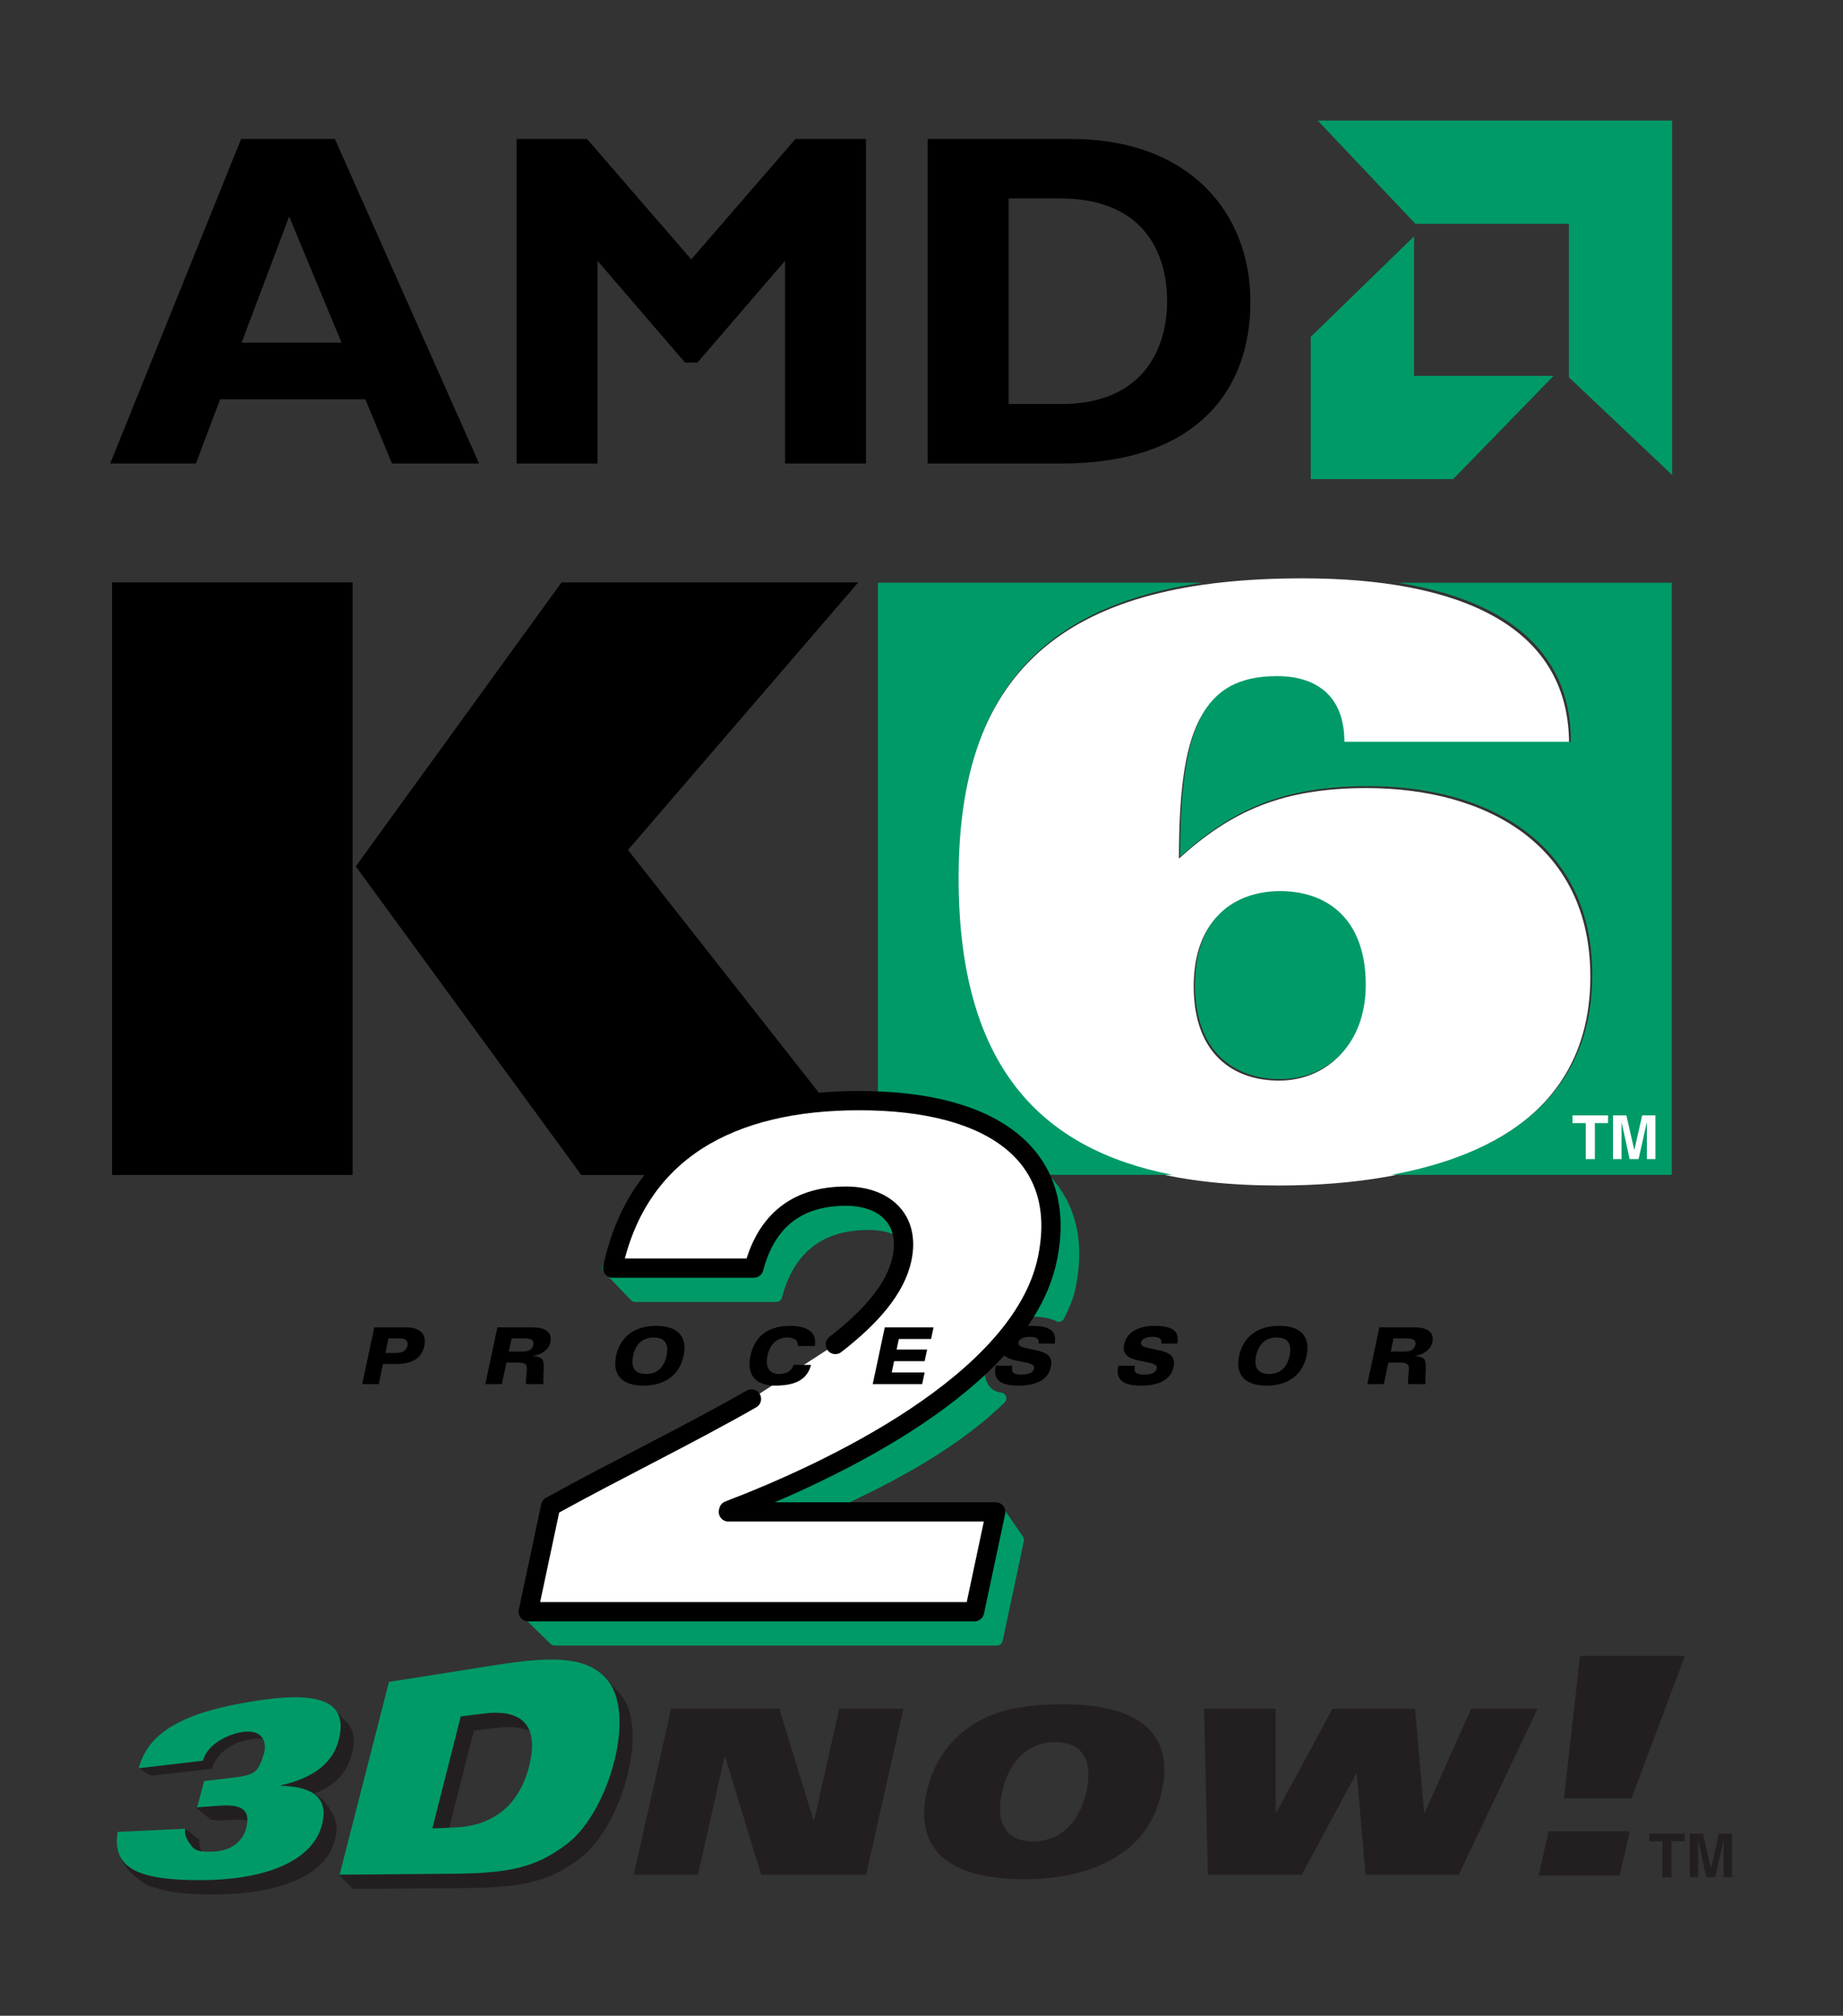 <?xml version="1.0" encoding="UTF-8" standalone="no"?>
<!-- Created with Inkscape (http://www.inkscape.org/) -->

<svg
   xmlns:svg="http://www.w3.org/2000/svg"
   xmlns="http://www.w3.org/2000/svg"
   version="1.1"
   width="133.15"
   height="145.648"
   id="svg2">
  <rect width="100%" height="100%" fill="#333333" stroke="none"/>
  <defs
     id="defs4" />
  <g
     transform="matrix(0.88,0,0,0.88,-20.733,-16.653)"
     id="g3051">
    <path
       d="m 133.806,80.001 c 0,-1.816 -0.537,-3.163 -1.48,-4.037 -0.941,-0.874 -2.288,-1.345 -4.036,-1.345 -6.19,0 -7.94,4.306 -7.94,14.801 4.306,-3.902 8.477,-5.786 15.408,-5.786 9.89,0 18.367,4.71 18.367,15.475 0,13.656 -13.524,17.155 -25.566,17.155 -15.744,0 -26.374,-5.718 -26.374,-25.095 0,-17.828 9.486,-24.759 28.325,-24.759 12.649,0 21.866,3.769 21.866,13.591 l -18.57,0 z M 121.562,99.915 c 0,5.585 3.296,7.737 6.996,7.737 3.768,0 6.997,-2.759 6.997,-7.737 0,-5.516 -3.297,-7.67 -6.997,-7.67 -3.7,0 -6.996,2.154 -6.996,7.67"
       id="path2906"
       style="fill:#ffffff;fill-opacity:1;fill-rule:nonzero;stroke:none" />
    <path
       d="m 74.735,158.352 c -0.201,-0.294 -0.427,-0.549 -0.676,-0.77 l -0.97,-1.1 0.019,0.474 c -1.735,-0.841 -4.271,-0.698 -7.775,-0.144 l -8.759,1.381 -3.027,11.814 c -0.273,-0.154 -0.502,-0.297 -0.521,-0.352 -0.048,-0.14 -1.594,3.235 -1.594,3.235 l 1.086,1.134 0,-0.001 0,0.001 9.621,-0.083 c 4.886,-0.043 6.814,-0.75 9.109,-2.49 1.705,-1.321 3.145,-4.024 3.835,-6.794 0.709,-2.846 0.475,-5.058 -0.347,-6.305 z m -6.652,6.741 c -0.836,3.328 -3.05,4.921 -6.096,5.054 l -1.855,0.08 2.333,-9.199 1.887,-0.235 c 3.101,-0.388 4.576,0.936 3.731,4.3"
       id="path2908"
       style="fill:#231f20;fill-opacity:1;fill-rule:nonzero;stroke:none" />
    <path
       d="M 51.826,160.157 51.055,159.295 50.701,159.65 c -1.248,-0.315 -3.025,-0.22 -5.1,0.106 -2.558,0.404 -4.714,0.932 -6.379,1.82 -0.709,0.365 -1.312,0.796 -1.812,1.3 l -0.605,-0.629 -1.829,1.875 0.97,0.599 5.001,-0.562 c 0.416,-1.391 1.992,-2.55 4.145,-2.479 1.613,0.052 1.229,1.249 0.985,2.194 -0.345,1.329 -1.264,1.934 -2.716,2.074 l -0.736,0.071 0.18,-0.301 -2.484,0.094 -0.61,1.594 0.938,0.75 0.188,0.188 0.029,-0.01 0.802,0.066 1.044,-0.043 c 1.755,-0.125 2.529,0.334 2.138,1.837 -0.28,1.076 -1.212,1.89 -2.732,1.936 -0.792,0.024 -1.249,-0.151 -1.495,-0.463 -0.24,-0.329 -0.838,-1.01 -0.685,-1.675 L 38.78,169.075 l -0.664,1.238 -3.824,0.203 c -0.004,0.021 -0.005,0.043 -0.009,0.062 -0.586,-0.536 -1.025,-0.919 -1.025,-0.919 l -0.062,0.812 c 0,0 -0.041,1.604 2.105,3.021 0,0 0.207,0.231 0.929,0.405 1.16,0.422 2.828,0.584 5.01,0.575 4.685,-0.021 9.098,-1.292 9.839,-4.571 C 51.25,169.149 51.265,168.93 51,168.118 c 0,0 -0.547,-1.188 -1.156,-1.61 C 49.642,166.369 49.462,166.275 49.297,166.209 50.84,165.64 52.005,164.69 52.451,162.95 52.8,161.59 52.538,160.7 51.826,160.157"
       id="path2910"
       style="fill:#231f20;fill-opacity:1;fill-rule:nonzero;stroke:none" />
    <path
       d="m 52.769,90.06 16.89,-23.315 24.359,0 -18.902,21.968 20.981,26.686 -24.814,0 L 52.769,90.06 z m -20.008,-23.315 19.747,0 0,48.654 -19.747,0 0,-48.654"
       id="path2912"
       style="fill:#000000;fill-opacity:1;fill-rule:nonzero;stroke:none" />
    <path
       d="m 62.892,56.981 -7.15,0 -2.188,-5.274 -11.919,0 -1.992,5.274 -7.034,0 10.746,-26.648 7.697,0 11.839,26.648 z m -15.59,-20.279 -3.908,10.355 8.205,0 -4.298,-10.355"
       id="path2914"
       style="fill:#000000;fill-opacity:1;fill-rule:nonzero;stroke:none" />
    <path
       d="m 88.869,30.334 5.782,0 0,26.648 -6.643,0 0,-16.645 -7.19,8.361 -1.015,0 -7.19,-8.361 0,16.645 -6.643,0 0,-26.648 5.782,0 8.557,9.885 8.557,-9.885"
       id="path2916"
       style="fill:#000000;fill-opacity:1;fill-rule:nonzero;stroke:none" />
    <path
       d="m 111.484,30.334 c 9.73,0 14.732,6.056 14.732,13.364 0,7.657 -4.846,13.284 -15.474,13.284 l -11.019,0 0,-26.648 11.76,0 z m -5.117,21.764 4.336,0 c 6.683,0 8.675,-4.532 8.675,-8.44 0,-4.571 -2.461,-8.44 -8.752,-8.44 l -4.259,0 0,16.88"
       id="path2918"
       style="fill:#000000;fill-opacity:1;fill-rule:nonzero;stroke:none" />
    <path
       d="m 131.744,28.825 8.02,8.476 12.6,0 0,12.601 8.477,8.019 0,-29.096 -29.098,0"
       id="path2920"
       style="fill:#009a68;fill-opacity:1;fill-rule:nonzero;stroke:none" />
    <path
       d="m 139.648,38.334 -8.476,8.246 0,11.685 11.684,0 8.249,-8.477 -11.456,0 0,-11.454"
       id="path2922"
       style="fill:#009a68;fill-opacity:1;fill-rule:nonzero;stroke:none" />
    <path
       d="m 102.261,91.016 c 0,-14.995 6.701,-22.291 20.021,-24.245 l -26.649,0 0,48.616 24.179,0 c -10.764,-2.1 -17.551,-8.875 -17.551,-24.371"
       id="path2924"
       style="fill:#009a68;fill-opacity:1;fill-rule:nonzero;stroke:none" />
    <path
       d="M 138.31,66.771 C 146.861,68.135 152.532,72.12 152.532,79.83 l -18.6,0 c 0,-1.82 -0.539,-3.167 -1.481,-4.044 -0.945,-0.876 -2.292,-1.347 -4.045,-1.347 -6.199,0 -7.951,4.312 -7.951,14.825 4.312,-3.909 8.491,-5.795 15.432,-5.795 9.905,0 18.396,4.716 18.396,15.5 0,10.254 -7.612,14.79 -16.505,16.419 l 23.029,0 0,-48.616 -22.497,0"
       id="path2926"
       style="fill:#009a68;fill-opacity:1;fill-rule:nonzero;stroke:none" />
    <path
       d="m 135.685,99.776 c 0,-5.525 -3.303,-7.683 -7.009,-7.683 -3.706,0 -7.009,2.158 -7.009,7.683 0,5.594 3.303,7.75 7.009,7.75 3.775,0 7.009,-2.763 7.009,-7.75"
       id="path2928"
       style="fill:#009a68;fill-opacity:1;fill-rule:nonzero;stroke:none" />
    <path
       d="m 94.871,119.438 c 1.018,0 1.952,0.209 2.72,0.611 -0.486,-1.929 -2.35,-2.917 -4.591,-2.917 -4.506,0 -6.681,2.518 -7.577,5.911 l -11.929,0 2.212,2.308 11.589,0 c 0.896,-3.395 3.07,-5.912 7.576,-5.912"
       id="path2930"
       style="fill:#009a68;fill-opacity:1;fill-rule:nonzero;stroke:none" />
    <path
       d="m 94.871,119.438 c 1.018,0 1.952,0.209 2.72,0.611 -0.486,-1.929 -2.35,-2.917 -4.591,-2.917 -4.506,0 -6.681,2.518 -7.577,5.911 l -11.929,0 2.212,2.308 11.589,0 c 0.896,-3.395 3.07,-5.912 7.576,-5.912 z"
       id="path2932"
       style="fill:none;stroke:#009a68;stroke-width:0.949;stroke-linecap:round;stroke-linejoin:round;stroke-miterlimit:4;stroke-opacity:1;stroke-dasharray:none" />
    <path
       d="m 107.528,126.639 c 0.953,-1.465 1.641,-2.69 1.982,-4.299 0.599,-2.819 0.31,-5.218 -0.76,-7.161 2.514,2.211 3.496,5.404 2.632,9.469 -0.193,0.905 -0.495,1.474 -0.892,2.334 0,0 -1.094,-0.625 -2.962,-0.343"
       id="path2934"
       style="fill:#009a68;fill-opacity:1;fill-rule:nonzero;stroke:none" />
    <path
       d="m 107.528,126.639 c 0.953,-1.465 1.641,-2.69 1.982,-4.299 0.599,-2.819 0.31,-5.218 -0.76,-7.161 2.514,2.211 3.496,5.404 2.632,9.469 -0.193,0.905 -0.495,1.474 -0.892,2.334 0,0 -1.094,-0.625 -2.962,-0.343 z"
       id="path2936"
       style="fill:none;stroke:#009a68;stroke-width:0.949;stroke-linecap:round;stroke-linejoin:round;stroke-miterlimit:4;stroke-opacity:1;stroke-dasharray:none" />
    <path
       d="m 103.884,130.916 c 0.388,-8.276 -14.717,9.81 -20.525,12.026 l -0.025,0.117 7.152,0 c 5.226,-2.368 10.909,-5.139 15.219,-9.321 0,0 -1.951,-0.054 -1.821,-2.822"
       id="path2938"
       style="fill:#009a68;fill-opacity:1;fill-rule:nonzero;stroke:none" />
    <path
       d="m 103.884,130.916 c 0.388,-8.276 -14.717,9.81 -20.525,12.026 l -0.025,0.117 7.152,0 c 5.226,-2.368 10.909,-5.139 15.219,-9.321 0,0 -1.951,-0.054 -1.821,-2.822 z"
       id="path2940"
       style="fill:none;stroke:#009a68;stroke-width:0.949;stroke-linecap:round;stroke-linejoin:round;stroke-miterlimit:4;stroke-opacity:1;stroke-dasharray:none" />
    <path
       d="m 103.54,151.254 -36.807,0 2.356,2.306 36.322,0 1.742,-8.193 -1.73,-2.533 -1.884,8.419"
       id="path2942"
       style="fill:#009a68;fill-opacity:1;fill-rule:nonzero;stroke:none" />
    <path
       d="m 103.54,151.254 -36.807,0 2.356,2.306 36.322,0 1.742,-8.193 -1.73,-2.533 -1.884,8.419 z"
       id="path2944"
       style="fill:none;stroke:#009a68;stroke-width:0.949;stroke-linecap:round;stroke-linejoin:round;stroke-miterlimit:4;stroke-opacity:1;stroke-dasharray:none" />
    <path
       d="m 92.139,129.317 c 2.924,-2.261 4.949,-4.584 5.469,-7.029 0.721,-3.395 -1.599,-5.151 -4.582,-5.151 -4.508,0 -6.681,2.516 -7.579,5.911 l -11.589,0 c 2.054,-9.656 9.714,-13.754 20.249,-13.754 11.179,0 17.207,4.683 15.429,13.053 -2.14,10.066 -17.871,17.441 -26.152,20.601 l -0.025,0.117 21.949,0 -1.741,8.194 -36.639,0 1.84,-8.662 c 5.426,-3.001 11.387,-5.89 16.486,-8.809"
       id="path2946"
       style="fill:#ffffff;fill-opacity:1;fill-rule:nonzero;stroke:none" />
    <path
       d="m 92.139,129.317 c 2.924,-2.261 4.949,-4.584 5.469,-7.029 0.721,-3.395 -1.599,-5.151 -4.582,-5.151 -4.508,0 -6.681,2.516 -7.579,5.911 l -11.589,0 c 2.054,-9.656 9.714,-13.754 20.249,-13.754 11.179,0 17.207,4.683 15.429,13.053 -2.14,10.066 -17.871,17.441 -26.152,20.601 l -0.025,0.117 21.949,0 -1.741,8.194 -36.639,0 1.84,-8.662 c 5.426,-3.001 11.387,-5.89 16.486,-8.809"
       id="path2948"
       style="fill:none;stroke:#000000;stroke-width:1.582;stroke-linecap:round;stroke-linejoin:round;stroke-miterlimit:4;stroke-opacity:1;stroke-dasharray:none" />
    <path
       d="m 54.286,127.911 2.601,0 c 1.045,0 1.735,0.464 1.509,1.529 -0.199,0.936 -0.901,1.479 -2.303,1.479 l -1.09,0 -0.351,1.653 -1.356,0 0.99,-4.66 z m 0.909,2.104 0.833,0 c 0.51,0 0.88,-0.13 0.979,-0.594 0.085,-0.401 -0.136,-0.608 -0.62,-0.608 l -0.936,0 -0.255,1.201"
       id="path2950"
       style="fill:#000000;fill-opacity:1;fill-rule:nonzero;stroke:none" />
    <path
       d="m 64.394,127.911 2.846,0 c 1.124,0 1.676,0.406 1.504,1.219 -0.126,0.595 -0.699,1.008 -1.421,1.13 l -0.003,0.014 c 0.388,0.025 0.738,0.115 0.83,0.406 0.135,0.426 -0.048,1.406 0.044,1.891 l -1.439,0 c -0.052,-0.453 0.109,-1.124 0.049,-1.446 -0.039,-0.212 -0.223,-0.323 -0.764,-0.323 l -0.904,0 -0.376,1.769 -1.356,0 0.99,-4.66 z m 0.934,1.988 1.079,0 c 0.619,0 0.86,-0.194 0.935,-0.549 0.096,-0.453 -0.241,-0.536 -0.892,-0.536 l -0.891,0 -0.23,1.085"
       id="path2952"
       style="fill:#000000;fill-opacity:1;fill-rule:nonzero;stroke:none" />
    <path
       d="m 77.433,127.787 c 1.949,0 2.546,1.046 2.248,2.453 -0.299,1.407 -1.34,2.454 -3.29,2.454 -1.949,0 -2.546,-1.046 -2.249,-2.454 0.3,-1.406 1.341,-2.453 3.291,-2.453 z m -0.839,3.951 c 1.032,0 1.519,-0.679 1.692,-1.499 0.174,-0.819 -0.025,-1.496 -1.058,-1.496 -1.032,0 -1.519,0.677 -1.692,1.496 -0.174,0.82 0.024,1.499 1.058,1.499"
       id="path2954"
       style="fill:#000000;fill-opacity:1;fill-rule:nonzero;stroke:none" />
    <path
       d="m 96.2,127.911 4.003,0 -0.204,0.955 -2.646,0 -0.184,0.864 2.505,0 -0.203,0.956 -2.505,0 -0.198,0.929 2.704,0 -0.203,0.956 -4.06,0 0.99,-4.66"
       id="path2956"
       style="fill:#000000;fill-opacity:1;fill-rule:nonzero;stroke:none" />
    <path
       d="m 106.665,131.06 c -0.113,0.594 0.129,0.73 0.761,0.73 0.801,0 0.984,-0.284 1.028,-0.491 0.066,-0.309 -0.235,-0.412 -0.749,-0.516 l -0.637,-0.129 c -0.736,-0.147 -1.482,-0.432 -1.294,-1.323 0.242,-1.144 1.386,-1.544 2.451,-1.544 1.704,0 2.078,0.524 1.924,1.452 l -1.316,0 c 0.064,-0.477 -0.309,-0.549 -0.715,-0.549 -0.595,0 -0.895,0.2 -0.95,0.459 -0.068,0.316 0.341,0.4 0.816,0.504 l 0.599,0.129 c 0.815,0.175 1.452,0.451 1.256,1.375 -0.275,1.298 -1.636,1.536 -2.681,1.536 -1.879,0 -2.024,-0.806 -1.847,-1.634 l 1.355,0"
       id="path2958"
       style="fill:#000000;fill-opacity:1;fill-rule:nonzero;stroke:none" />
    <path
       d="m 116.734,131.06 c -0.114,0.594 0.129,0.73 0.761,0.73 0.801,0 0.984,-0.284 1.028,-0.491 0.066,-0.309 -0.235,-0.412 -0.749,-0.516 l -0.637,-0.129 c -0.738,-0.147 -1.484,-0.432 -1.294,-1.323 0.242,-1.144 1.386,-1.544 2.451,-1.544 1.704,0 2.076,0.524 1.925,1.452 l -1.317,0 c 0.062,-0.477 -0.309,-0.549 -0.716,-0.549 -0.594,0 -0.894,0.2 -0.949,0.459 -0.068,0.316 0.341,0.4 0.816,0.504 l 0.599,0.129 c 0.815,0.175 1.454,0.451 1.258,1.375 -0.276,1.298 -1.636,1.536 -2.684,1.536 -1.877,0 -2.022,-0.806 -1.846,-1.634 l 1.355,0"
       id="path2960"
       style="fill:#000000;fill-opacity:1;fill-rule:nonzero;stroke:none" />
    <path
       d="m 128.581,127.787 c 1.95,0 2.547,1.046 2.249,2.453 -0.299,1.407 -1.34,2.454 -3.29,2.454 -1.949,0 -2.547,-1.046 -2.249,-2.454 0.3,-1.406 1.34,-2.453 3.29,-2.453 z m -0.839,3.951 c 1.032,0 1.519,-0.679 1.692,-1.499 0.175,-0.819 -0.024,-1.496 -1.056,-1.496 -1.032,0 -1.52,0.677 -1.694,1.496 -0.174,0.82 0.025,1.499 1.058,1.499"
       id="path2962"
       style="fill:#000000;fill-opacity:1;fill-rule:nonzero;stroke:none" />
    <path
       d="m 136.804,127.911 2.846,0 c 1.124,0 1.676,0.406 1.502,1.219 -0.126,0.595 -0.698,1.008 -1.42,1.13 l -0.002,0.014 c 0.388,0.025 0.736,0.115 0.83,0.406 0.135,0.426 -0.048,1.406 0.043,1.891 l -1.439,0 c -0.052,-0.453 0.11,-1.124 0.049,-1.446 -0.039,-0.212 -0.221,-0.323 -0.764,-0.323 l -0.904,0 -0.375,1.769 -1.356,0 0.99,-4.66 z m 0.932,1.988 1.079,0 c 0.62,0 0.86,-0.194 0.936,-0.549 0.095,-0.453 -0.241,-0.536 -0.894,-0.536 l -0.891,0 -0.23,1.085"
       id="path2964"
       style="fill:#000000;fill-opacity:1;fill-rule:nonzero;stroke:none" />
    <path
       d="m 89.054,129.44 c 0.039,-0.516 -0.343,-0.696 -0.86,-0.696 -0.884,0 -1.441,0.62 -1.623,1.47 -0.175,0.828 0.033,1.525 0.949,1.525 0.516,0 1.025,-0.181 1.191,-0.749 l 1.434,0 c -0.35,1.374 -1.556,1.704 -2.964,1.704 -1.394,0 -2.379,-0.71 -2.01,-2.446 0.371,-1.75 1.606,-2.46 3.271,-2.46 1.188,0 2.248,0.42 2.005,1.653 l -1.394,0"
       id="path2966"
       style="fill:#000000;fill-opacity:1;fill-rule:nonzero;stroke:none" />
    <path
       d="m 38.78,169.075 c -0.152,0.665 0.362,1.212 0.604,1.542 0.334,0.333 0.861,0.365 1.654,0.34 1.52,-0.046 2.453,-0.861 2.734,-1.936 0.391,-1.504 -0.383,-1.962 -2.138,-1.837 l -1.889,0.135 0.576,-2.16 1.98,-0.229 c 2.21,-0.256 2.416,-0.376 2.938,-2.042 0.245,-0.945 -0.125,-1.971 -1.724,-1.758 -1.239,0.165 -2.947,1.02 -3.297,2.362 l -5.266,0.616 c 0.45,-1.701 1.56,-2.862 3.192,-3.705 1.665,-0.887 3.821,-1.416 6.379,-1.82 4.595,-0.724 7.753,-0.328 6.85,3.192 -0.569,2.219 -2.551,3.237 -4.75,3.734 l -0.01,0.043 c 2.774,0.058 3.922,1.103 3.389,3.176 -0.84,3.255 -5.155,4.549 -9.84,4.57 -5.146,0.024 -7.434,-0.905 -6.947,-3.958 L 38.78,169.075"
       id="path2968"
       style="fill:#009a68;fill-opacity:1;fill-rule:nonzero;stroke:none" />
    <path
       d="m 55.495,157.021 8.76,-1.383 c 4.821,-0.76 7.821,-0.757 9.402,1.541 0.821,1.248 1.055,3.458 0.346,6.305 -0.69,2.771 -2.129,5.473 -3.835,6.794 -2.295,1.741 -4.223,2.447 -9.109,2.49 l -9.621,0.083 4.056,-15.83 z m 3.558,12.034 1.855,-0.08 c 3.046,-0.131 5.261,-1.728 6.098,-5.054 0.844,-3.364 -0.63,-4.688 -3.731,-4.301 l -1.887,0.236 -2.334,9.199"
       id="path2970"
       style="fill:#009a68;fill-opacity:1;fill-rule:nonzero;stroke:none" />
    <path
       d="m 78.655,159.222 8.889,0 2.799,9.144 0.06,0 2.055,-9.144 5.272,0 -3.065,13.64 -8.609,0 -2.971,-9.711 -0.04,0 -2.183,9.711 -5.274,0 3.066,-13.64"
       id="path2972"
       style="fill:#231f20;fill-opacity:1;fill-rule:nonzero;stroke:none" />
    <path
       d="m 115.975,170.86 c -1.876,1.417 -4.585,2.362 -8.301,2.362 -7.05,0 -8.95,-3.1 -8.034,-7.18 0.595,-2.645 2.143,-4.554 4.051,-5.668 1.585,-0.926 3.494,-1.512 7.21,-1.512 7.051,0 8.951,3.099 8.034,7.18 -0.471,2.096 -1.52,3.741 -2.96,4.817 z m -5.77,-8.899 c -1.998,0 -3.745,1.285 -4.372,4.081 -0.629,2.796 0.54,4.08 2.538,4.08 1.998,0 3.745,-1.284 4.374,-4.08 0.627,-2.796 -0.541,-4.081 -2.539,-4.081"
       id="path2974"
       style="fill:#231f20;fill-opacity:1;fill-rule:nonzero;stroke:none" />
    <path
       d="m 122.415,159.222 5.871,0 0.004,8.52 0.06,0 4.611,-8.52 6.771,0 0.741,8.52 0.06,0 3.812,-8.52 5.452,0 -6.48,13.64 -7.651,0 -0.713,-8.294 -0.06,0 -4.46,8.294 -7.71,0 -0.31,-13.64"
       id="path2976"
       style="fill:#231f20;fill-opacity:1;fill-rule:nonzero;stroke:none" />
    <path
       d="m 150.699,169.281 6.659,0 -0.82,3.649 -6.657,0 0.819,-3.649 z m 2.58,-14.393 8.611,0 -4.383,11.694 -5.55,0 1.321,-11.694"
       id="path2978"
       style="fill:#231f20;fill-opacity:1;fill-rule:nonzero;stroke:none" />
    <path
       d="m 154.496,114.094 -0.749,0 0,-2.955 -1.085,0 0,-0.632 2.917,0 0,0.632 -1.084,0 0,2.955"
       id="path2980"
       style="fill:#ffffff;fill-opacity:1;fill-rule:nonzero;stroke:none" />
    <path
       d="m 159.465,114.094 -0.7,0 0,-2.998 -0.01,0 -0.67,2.998 -0.735,0 -0.655,-2.998 -0.01,0 0,2.998 -0.701,0 0,-3.587 1.096,0 0.65,2.83 0.01,0 0.639,-2.83 1.086,0 0,3.587"
       id="path2982"
       style="fill:#ffffff;fill-opacity:1;fill-rule:nonzero;stroke:none" />
    <path
       d="m 160.791,173.059 -0.75,0 0,-2.955 -1.084,0 0,-0.632 2.917,0 0,0.632 -1.084,0 0,2.955"
       id="path2984"
       style="fill:#231f20;fill-opacity:1;fill-rule:nonzero;stroke:none" />
    <path
       d="m 165.76,173.059 -0.7,0 0,-2.998 -0.01,0 -0.671,2.998 -0.734,0 -0.655,-2.998 -0.01,0 0,2.998 -0.7,0 0,-3.587 1.095,0 0.649,2.83 0.01,0 0.641,-2.83 1.085,0 0,3.587"
       id="path2986"
       style="fill:#231f20;fill-opacity:1;fill-rule:nonzero;stroke:none" />
  </g>
</svg>
